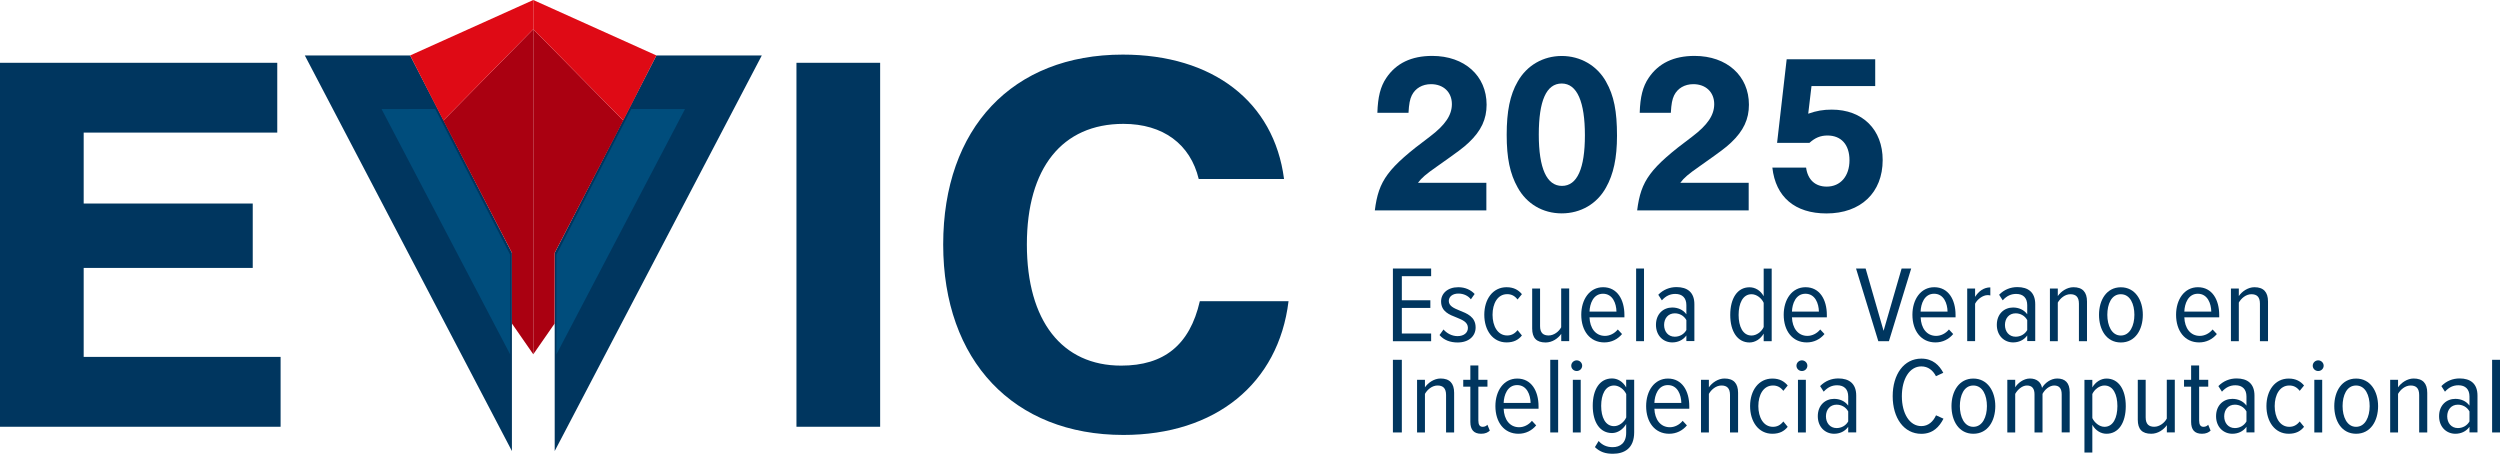 <svg width="314" height="57" viewBox="0 0 314 57" fill="none" xmlns="http://www.w3.org/2000/svg">
<g clip-path="url(#clip0_152_335)">
<path d="M174.949 42.851V33.726H179.751V34.688H176.07V37.714H179.652V38.676H176.07V41.889H179.751V42.858H174.949V42.851Z" fill="#00365F"/>
<path d="M181.306 41.382C181.694 41.844 182.342 42.217 183.066 42.217C183.851 42.217 184.37 41.807 184.37 41.181C184.37 40.465 183.699 40.182 182.96 39.884C182.037 39.526 181.001 39.131 181.001 37.856C181.001 36.872 181.809 36.074 183.158 36.074C184.05 36.074 184.735 36.417 185.216 36.924L184.743 37.595C184.408 37.155 183.836 36.872 183.173 36.872C182.434 36.872 181.969 37.267 181.969 37.804C181.969 38.43 182.601 38.706 183.31 38.996C184.248 39.369 185.338 39.779 185.338 41.129C185.338 42.224 184.469 43.015 183.082 43.015C182.129 43.015 181.359 42.717 180.803 42.083L181.306 41.382Z" fill="#00365F"/>
<path d="M189.225 36.074C190.162 36.074 190.734 36.447 191.153 36.946L190.604 37.617C190.238 37.14 189.819 36.946 189.301 36.946C188.097 36.946 187.464 38.124 187.464 39.533C187.464 40.942 188.097 42.135 189.301 42.135C189.819 42.135 190.238 41.926 190.604 41.464L191.153 42.135C190.734 42.657 190.162 43.007 189.225 43.007C187.487 43.007 186.427 41.486 186.427 39.533C186.427 37.58 187.495 36.074 189.225 36.074Z" fill="#00365F"/>
<path d="M196.092 42.851V41.934C195.688 42.508 194.971 43.015 194.133 43.015C192.99 43.015 192.441 42.456 192.441 41.248V36.238H193.432V40.957C193.432 41.829 193.851 42.135 194.507 42.135C195.162 42.135 195.795 41.658 196.084 41.106V36.231H197.09V42.843H196.084L196.092 42.851Z" fill="#00365F"/>
<path d="M201.351 36.074C203.127 36.074 204.026 37.632 204.026 39.563V39.861H199.644C199.689 41.188 200.383 42.187 201.587 42.187C202.174 42.187 202.776 41.896 203.195 41.382L203.729 41.956C203.18 42.612 202.41 43.007 201.503 43.007C199.697 43.007 198.607 41.553 198.607 39.533C198.607 37.617 199.644 36.074 201.351 36.074ZM199.644 39.138H203.028C203.012 38.124 202.563 36.894 201.336 36.894C200.108 36.894 199.674 38.169 199.644 39.138Z" fill="#00365F"/>
<path d="M205.497 42.851V33.726H206.488V42.851H205.497Z" fill="#00365F"/>
<path d="M211.808 42.851V42.135C211.373 42.739 210.718 43.007 210.032 43.007C208.942 43.007 207.989 42.187 207.989 40.801C207.989 39.414 208.927 38.624 210.032 38.624C210.718 38.624 211.389 38.885 211.808 39.474V38.325C211.808 37.423 211.305 36.917 210.421 36.917C209.788 36.917 209.247 37.148 208.729 37.722L208.279 37.021C208.919 36.365 209.72 36.059 210.573 36.059C211.915 36.059 212.814 36.7 212.814 38.206V42.836H211.808V42.851ZM211.808 40.204C211.503 39.645 210.939 39.354 210.352 39.354C209.514 39.354 209.011 39.995 209.011 40.816C209.011 41.636 209.514 42.291 210.352 42.291C210.939 42.291 211.503 42.001 211.808 41.457V40.197V40.204Z" fill="#00365F"/>
<path d="M221.518 42.851V41.904C221.129 42.575 220.451 43.015 219.742 43.015C218.233 43.015 217.318 41.636 217.318 39.556C217.318 37.476 218.21 36.082 219.742 36.082C220.428 36.082 221.114 36.462 221.518 37.207V33.733H222.524V42.858H221.518V42.851ZM221.518 38.035C221.266 37.461 220.634 36.954 219.994 36.954C218.888 36.954 218.37 38.117 218.37 39.556C218.37 40.994 218.888 42.142 219.994 42.142C220.634 42.142 221.266 41.65 221.518 41.076V38.035Z" fill="#00365F"/>
<path d="M226.777 36.074C228.553 36.074 229.452 37.632 229.452 39.563V39.861H225.07C225.115 41.188 225.809 42.187 227.013 42.187C227.6 42.187 228.202 41.896 228.621 41.382L229.155 41.956C228.606 42.612 227.836 43.007 226.929 43.007C225.123 43.007 224.033 41.553 224.033 39.533C224.033 37.617 225.07 36.074 226.777 36.074ZM225.07 39.138H228.454C228.438 38.124 227.989 36.894 226.762 36.894C225.535 36.894 225.1 38.169 225.07 39.138Z" fill="#00365F"/>
<path d="M235.915 42.851L233.118 33.726H234.322L236.578 41.553L238.842 33.726H240.046L237.249 42.851H235.923H235.915Z" fill="#00365F"/>
<path d="M242.943 36.074C244.718 36.074 245.618 37.632 245.618 39.563V39.861H241.235C241.281 41.188 241.975 42.187 243.179 42.187C243.766 42.187 244.368 41.896 244.787 41.382L245.321 41.956C244.772 42.612 244.002 43.007 243.095 43.007C241.289 43.007 240.199 41.553 240.199 39.533C240.199 37.617 241.235 36.074 242.943 36.074ZM241.228 39.138H244.612C244.597 38.124 244.147 36.894 242.92 36.894C241.693 36.894 241.258 38.169 241.228 39.138Z" fill="#00365F"/>
<path d="M247.081 42.851V36.238H248.072V37.289C248.506 36.589 249.162 36.096 249.985 36.096V37.11C249.871 37.081 249.764 37.066 249.65 37.066C249.032 37.066 248.346 37.602 248.072 38.147V42.843H247.081V42.851Z" fill="#00365F"/>
<path d="M254.619 42.851V42.135C254.185 42.739 253.529 43.007 252.843 43.007C251.753 43.007 250.801 42.187 250.801 40.801C250.801 39.414 251.738 38.624 252.843 38.624C253.529 38.624 254.2 38.885 254.619 39.474V38.325C254.619 37.423 254.116 36.917 253.232 36.917C252.599 36.917 252.058 37.148 251.54 37.722L251.09 37.021C251.73 36.365 252.531 36.059 253.384 36.059C254.726 36.059 255.625 36.7 255.625 38.206V42.836H254.619V42.851ZM254.619 40.204C254.314 39.645 253.75 39.354 253.163 39.354C252.325 39.354 251.822 39.995 251.822 40.816C251.822 41.636 252.325 42.291 253.163 42.291C253.75 42.291 254.314 42.001 254.619 41.457V40.197V40.204Z" fill="#00365F"/>
<path d="M261.113 42.851V38.147C261.113 37.274 260.709 36.954 260.038 36.954C259.367 36.954 258.765 37.461 258.46 38.005V42.851H257.47V36.238H258.46V37.185C258.849 36.611 259.611 36.074 260.419 36.074C261.563 36.074 262.127 36.678 262.127 37.871V42.851H261.12H261.113Z" fill="#00365F"/>
<path d="M263.636 39.541C263.636 37.677 264.588 36.082 266.379 36.082C268.171 36.082 269.139 37.684 269.139 39.541C269.139 41.397 268.201 43.015 266.379 43.015C264.558 43.015 263.636 41.397 263.636 39.541ZM268.079 39.541C268.079 38.214 267.561 36.954 266.372 36.954C265.183 36.954 264.68 38.214 264.68 39.541C264.68 40.868 265.213 42.142 266.372 42.142C267.53 42.142 268.079 40.883 268.079 39.541Z" fill="#00365F"/>
<path d="M276.059 36.074C277.835 36.074 278.734 37.632 278.734 39.563V39.861H274.352C274.397 41.188 275.091 42.187 276.295 42.187C276.882 42.187 277.484 41.896 277.903 41.382L278.437 41.956C277.888 42.612 277.118 43.007 276.211 43.007C274.405 43.007 273.315 41.553 273.315 39.533C273.315 37.617 274.352 36.074 276.059 36.074ZM274.352 39.138H277.736C277.721 38.124 277.271 36.894 276.044 36.894C274.817 36.894 274.382 38.169 274.352 39.138Z" fill="#00365F"/>
<path d="M283.848 42.851V38.147C283.848 37.274 283.444 36.954 282.774 36.954C282.103 36.954 281.501 37.461 281.196 38.005V42.851H280.205V36.238H281.196V37.185C281.585 36.611 282.347 36.074 283.155 36.074C284.298 36.074 284.862 36.678 284.862 37.871V42.851H283.856H283.848Z" fill="#00365F"/>
<path d="M174.949 54.316V45.191H176.07V54.316H174.949Z" fill="#00365F"/>
<path d="M181.626 54.316V49.612C181.626 48.74 181.222 48.419 180.551 48.419C179.88 48.419 179.278 48.926 178.973 49.471V54.316H177.983V47.704H178.973V48.651C179.362 48.077 180.124 47.54 180.932 47.54C182.075 47.54 182.639 48.144 182.639 49.336V54.316H181.633H181.626Z" fill="#00365F"/>
<path d="M184.675 52.989V48.569H183.783V47.704H184.675V45.9H185.681V47.704H186.824V48.569H185.681V52.81C185.681 53.317 185.833 53.608 186.229 53.608C186.481 53.608 186.694 53.496 186.816 53.347L187.121 54.085C186.885 54.316 186.549 54.48 186.031 54.48C185.109 54.48 184.675 53.973 184.675 52.989Z" fill="#00365F"/>
<path d="M190.566 47.547C192.342 47.547 193.241 49.105 193.241 51.036V51.334H188.859C188.905 52.661 189.598 53.66 190.802 53.66C191.389 53.66 191.991 53.37 192.411 52.855L192.944 53.429C192.395 54.085 191.626 54.48 190.719 54.48C188.912 54.48 187.822 53.026 187.822 51.006C187.822 49.09 188.859 47.547 190.566 47.547ZM188.859 50.611H192.243C192.228 49.597 191.778 48.367 190.551 48.367C189.324 48.367 188.889 49.642 188.859 50.611Z" fill="#00365F"/>
<path d="M194.712 54.316V45.191H195.703V54.316H194.712Z" fill="#00365F"/>
<path d="M197.349 45.929C197.349 45.557 197.67 45.259 198.035 45.259C198.401 45.259 198.721 45.557 198.721 45.929C198.721 46.302 198.416 46.6 198.035 46.6C197.654 46.6 197.349 46.302 197.349 45.929ZM197.548 54.316V47.704H198.538V54.316H197.548Z" fill="#00365F"/>
<path d="M200.794 55.397C201.244 55.904 201.816 56.165 202.555 56.165C203.477 56.165 204.247 55.643 204.247 54.368V53.258C203.858 53.929 203.18 54.391 202.471 54.391C200.962 54.391 200.048 53.049 200.048 50.969C200.048 48.889 200.939 47.532 202.471 47.532C203.157 47.532 203.828 47.913 204.247 48.658V47.696H205.253V54.294C205.253 56.337 203.996 56.992 202.578 56.992C201.671 56.992 200.97 56.784 200.322 56.158L200.787 55.39L200.794 55.397ZM204.255 49.5C204.003 48.926 203.371 48.419 202.73 48.419C201.625 48.419 201.107 49.553 201.107 50.977C201.107 52.4 201.625 53.526 202.73 53.526C203.371 53.526 204.003 53.004 204.255 52.43V49.5Z" fill="#00365F"/>
<path d="M209.498 47.547C211.274 47.547 212.174 49.105 212.174 51.036V51.334H207.791C207.837 52.661 208.531 53.66 209.735 53.66C210.322 53.66 210.924 53.37 211.343 52.855L211.876 53.429C211.328 54.085 210.558 54.48 209.651 54.48C207.845 54.48 206.755 53.026 206.755 51.006C206.755 49.09 207.791 47.547 209.498 47.547ZM207.791 50.611H211.175C211.16 49.597 210.71 48.367 209.483 48.367C208.256 48.367 207.822 49.642 207.791 50.611Z" fill="#00365F"/>
<path d="M217.288 54.316V49.612C217.288 48.74 216.884 48.419 216.213 48.419C215.542 48.419 214.94 48.926 214.635 49.471V54.316H213.645V47.704H214.635V48.651C215.024 48.077 215.786 47.54 216.594 47.54C217.738 47.54 218.302 48.144 218.302 49.336V54.316H217.295H217.288Z" fill="#00365F"/>
<path d="M222.608 47.547C223.545 47.547 224.117 47.92 224.536 48.419L223.987 49.09C223.622 48.613 223.202 48.419 222.684 48.419C221.48 48.419 220.847 49.597 220.847 51.006C220.847 52.415 221.48 53.608 222.684 53.608C223.202 53.608 223.622 53.399 223.987 52.937L224.536 53.608C224.117 54.13 223.545 54.48 222.608 54.48C220.87 54.48 219.811 52.959 219.811 51.006C219.811 49.053 220.878 47.547 222.608 47.547Z" fill="#00365F"/>
<path d="M225.634 45.929C225.634 45.557 225.954 45.259 226.32 45.259C226.685 45.259 227.006 45.557 227.006 45.929C227.006 46.302 226.701 46.6 226.32 46.6C225.939 46.6 225.634 46.302 225.634 45.929ZM225.824 54.316V47.704H226.815V54.316H225.824Z" fill="#00365F"/>
<path d="M232.135 54.316V53.608C231.701 54.212 231.045 54.48 230.359 54.48C229.269 54.48 228.316 53.66 228.316 52.274C228.316 50.887 229.254 50.097 230.359 50.097C231.045 50.097 231.716 50.358 232.135 50.947V49.799C232.135 48.897 231.632 48.39 230.748 48.39C230.115 48.39 229.574 48.621 229.056 49.195L228.606 48.494C229.246 47.838 230.047 47.532 230.9 47.532C232.242 47.532 233.141 48.173 233.141 49.679V54.309H232.135V54.316ZM232.135 51.677C231.83 51.118 231.266 50.827 230.679 50.827C229.841 50.827 229.338 51.468 229.338 52.288C229.338 53.109 229.841 53.765 230.679 53.765C231.266 53.765 231.83 53.474 232.135 52.93V51.67V51.677Z" fill="#00365F"/>
<path d="M237.722 49.761C237.722 47.025 239.124 45.042 241.319 45.042C242.76 45.042 243.575 45.877 244.078 46.824L243.156 47.249C242.775 46.511 242.165 46.019 241.319 46.019C239.833 46.019 238.873 47.607 238.873 49.769C238.873 51.931 239.841 53.519 241.319 53.519C242.203 53.519 242.813 52.944 243.164 52.162L244.101 52.587C243.583 53.601 242.783 54.488 241.319 54.488C239.124 54.488 237.722 52.49 237.722 49.769V49.761Z" fill="#00365F"/>
<path d="M245.107 51.006C245.107 49.143 246.06 47.547 247.851 47.547C249.642 47.547 250.61 49.15 250.61 51.006C250.61 52.862 249.673 54.48 247.851 54.48C246.029 54.48 245.107 52.862 245.107 51.006ZM249.558 51.006C249.558 49.679 249.04 48.419 247.851 48.419C246.662 48.419 246.159 49.679 246.159 51.006C246.159 52.333 246.693 53.608 247.851 53.608C249.01 53.608 249.558 52.348 249.558 51.006Z" fill="#00365F"/>
<path d="M258.948 54.316V49.53C258.948 48.815 258.659 48.419 258.011 48.419C257.409 48.419 256.807 48.941 256.54 49.471V54.316H255.534V49.53C255.534 48.815 255.236 48.419 254.581 48.419C253.979 48.419 253.407 48.941 253.11 49.471V54.316H252.119V47.704H253.11V48.651C253.392 48.158 254.147 47.54 254.954 47.54C255.823 47.54 256.357 48.017 256.479 48.718C256.814 48.114 257.569 47.54 258.384 47.54C259.375 47.54 259.954 48.077 259.954 49.262V54.309H258.948V54.316Z" fill="#00365F"/>
<path d="M262.797 56.836H261.806V47.711H262.797V48.658C263.186 47.987 263.864 47.547 264.573 47.547C266.097 47.547 266.997 48.926 266.997 51.006C266.997 53.086 266.105 54.48 264.573 54.48C263.887 54.48 263.216 54.1 262.797 53.355V56.828V56.836ZM264.322 48.419C263.689 48.419 263.064 48.911 262.797 49.486V52.512C263.064 53.086 263.689 53.608 264.322 53.608C265.427 53.608 265.945 52.445 265.945 51.006C265.945 49.568 265.427 48.419 264.322 48.419Z" fill="#00365F"/>
<path d="M272.157 54.316V53.399C271.753 53.973 271.036 54.48 270.198 54.48C269.055 54.48 268.506 53.921 268.506 52.713V47.704H269.497V52.423C269.497 53.295 269.916 53.601 270.571 53.601C271.227 53.601 271.859 53.123 272.149 52.572V47.696H273.155V54.309H272.149L272.157 54.316Z" fill="#00365F"/>
<path d="M275.205 52.989V48.569H274.314V47.704H275.205V45.9H276.211V47.704H277.355V48.569H276.211V52.81C276.211 53.317 276.364 53.608 276.76 53.608C277.012 53.608 277.225 53.496 277.347 53.347L277.652 54.085C277.416 54.316 277.08 54.48 276.562 54.48C275.64 54.48 275.205 53.973 275.205 52.989Z" fill="#00365F"/>
<path d="M282.156 54.316V53.608C281.722 54.212 281.066 54.48 280.381 54.48C279.291 54.48 278.338 53.66 278.338 52.274C278.338 50.887 279.275 50.097 280.381 50.097C281.066 50.097 281.737 50.358 282.156 50.947V49.799C282.156 48.897 281.653 48.39 280.769 48.39C280.137 48.39 279.596 48.621 279.077 49.195L278.628 48.494C279.268 47.838 280.068 47.532 280.922 47.532C282.263 47.532 283.162 48.173 283.162 49.679V54.309H282.156V54.316ZM282.156 51.677C281.852 51.118 281.288 50.827 280.701 50.827C279.862 50.827 279.359 51.468 279.359 52.288C279.359 53.109 279.862 53.765 280.701 53.765C281.288 53.765 281.852 53.474 282.156 52.93V51.67V51.677Z" fill="#00365F"/>
<path d="M287.461 47.547C288.399 47.547 288.97 47.92 289.389 48.419L288.841 49.09C288.475 48.613 288.056 48.419 287.537 48.419C286.333 48.419 285.701 49.597 285.701 51.006C285.701 52.415 286.333 53.608 287.537 53.608C288.056 53.608 288.475 53.399 288.841 52.937L289.389 53.608C288.97 54.13 288.399 54.48 287.461 54.48C285.723 54.48 284.664 52.959 284.664 51.006C284.664 49.053 285.731 47.547 287.461 47.547Z" fill="#00365F"/>
<path d="M290.479 45.929C290.479 45.557 290.799 45.259 291.165 45.259C291.531 45.259 291.851 45.557 291.851 45.929C291.851 46.302 291.546 46.6 291.165 46.6C290.784 46.6 290.479 46.302 290.479 45.929ZM290.678 54.316V47.704H291.668V54.316H290.678Z" fill="#00365F"/>
<path d="M293.185 51.006C293.185 49.143 294.138 47.547 295.929 47.547C297.72 47.547 298.688 49.15 298.688 51.006C298.688 52.862 297.75 54.48 295.929 54.48C294.107 54.48 293.185 52.862 293.185 51.006ZM297.629 51.006C297.629 49.679 297.11 48.419 295.921 48.419C294.732 48.419 294.229 49.679 294.229 51.006C294.229 52.333 294.763 53.608 295.921 53.608C297.08 53.608 297.629 52.348 297.629 51.006Z" fill="#00365F"/>
<path d="M303.848 54.316V49.612C303.848 48.74 303.444 48.419 302.773 48.419C302.102 48.419 301.5 48.926 301.195 49.471V54.316H300.205V47.704H301.195V48.651C301.584 48.077 302.346 47.54 303.154 47.54C304.298 47.54 304.862 48.144 304.862 49.336V54.316H303.855H303.848Z" fill="#00365F"/>
<path d="M310.166 54.316V53.608C309.732 54.212 309.076 54.48 308.39 54.48C307.3 54.48 306.348 53.66 306.348 52.274C306.348 50.887 307.285 50.097 308.39 50.097C309.076 50.097 309.747 50.358 310.166 50.947V49.799C310.166 48.897 309.663 48.39 308.779 48.39C308.147 48.39 307.605 48.621 307.087 49.195L306.637 48.494C307.278 47.838 308.078 47.532 308.932 47.532C310.273 47.532 311.172 48.173 311.172 49.679V54.309H310.166V54.316ZM310.166 51.677C309.861 51.118 309.297 50.827 308.711 50.827C307.872 50.827 307.369 51.468 307.369 52.288C307.369 53.109 307.872 53.765 308.711 53.765C309.297 53.765 309.861 53.474 310.166 52.93V51.67V51.677Z" fill="#00365F"/>
<path d="M313.009 54.316V45.191H314V54.316H313.009Z" fill="#00365F"/>
<path d="M186.687 26.427H172.678C173.15 22.655 174.294 21.105 179.591 17.161C181.534 15.693 182.357 14.455 182.357 13.076C182.357 11.577 181.298 10.571 179.736 10.571C178.646 10.571 177.762 11.085 177.32 11.98C177.083 12.472 176.969 13.046 176.908 14.164H172.998C173.059 12.181 173.379 10.884 174.118 9.788C175.353 7.947 177.266 7.022 179.888 7.022C183.95 7.022 186.717 9.527 186.717 13.15C186.717 14.962 186.039 16.431 184.484 17.899C183.752 18.593 183.188 18.995 180.513 20.889C179.073 21.895 178.569 22.327 178.097 22.961H186.687V26.413V26.427Z" fill="#00365F"/>
<path d="M201.717 10.258C202.715 12.01 203.096 13.97 203.096 17.049C203.096 19.845 202.654 21.887 201.717 23.55C200.596 25.593 198.538 26.8 196.153 26.8C193.767 26.8 191.74 25.593 190.619 23.55C189.651 21.82 189.24 19.867 189.24 16.93C189.24 13.993 189.651 11.92 190.619 10.251C191.77 8.208 193.828 7.03 196.153 7.03C198.477 7.03 200.566 8.208 201.717 10.251V10.258ZM193.272 16.9C193.272 21.157 194.27 23.349 196.183 23.349C198.096 23.349 199.064 21.164 199.064 16.99C199.064 12.815 198.096 10.489 196.153 10.489C194.209 10.489 193.272 12.673 193.272 16.908V16.9Z" fill="#00365F"/>
<path d="M219.635 26.427H205.627C206.099 22.655 207.242 21.105 212.54 17.161C214.483 15.693 215.306 14.455 215.306 13.076C215.306 11.577 214.247 10.571 212.684 10.571C211.594 10.571 210.71 11.085 210.268 11.98C210.032 12.472 209.918 13.046 209.857 14.164H205.947C206.008 12.181 206.328 10.884 207.067 9.788C208.302 7.947 210.215 7.022 212.837 7.022C216.899 7.022 219.666 9.527 219.666 13.15C219.666 14.962 218.988 16.431 217.433 17.899C216.701 18.593 216.137 18.995 213.462 20.889C212.021 21.895 211.518 22.327 211.046 22.961H219.635V26.413V26.427Z" fill="#00365F"/>
<path d="M227.105 14.284C228.164 13.911 228.987 13.769 230.077 13.769C233.934 13.769 236.464 16.274 236.464 20.098C236.464 24.184 233.728 26.808 229.406 26.808C225.435 26.808 223.019 24.735 222.608 21.053H226.846C227.051 22.581 227.996 23.438 229.437 23.438C231.175 23.438 232.295 22.111 232.295 20.128C232.295 18.145 231.236 17.02 229.528 17.02C228.644 17.02 227.966 17.31 227.265 17.944H223.202L224.407 7.44H235.527V10.81H227.524L227.112 14.291L227.105 14.284Z" fill="#00365F"/>
<path d="M38.284 6.963H51.515L64.297 31.758V56.65L38.284 6.963Z" fill="#00365F"/>
<path d="M47.925 13.702L54.663 13.687L64.076 31.989V44.513L47.925 13.702Z" fill="#004D7C"/>
<path d="M55.677 15.133L57.11 13.687L66.98 3.668V44.498L64.305 40.644L64.297 31.758L55.677 15.133Z" fill="#AA0011"/>
<path d="M66.98 0V3.668L57.11 13.687L55.677 15.133L51.515 6.963L66.98 0Z" fill="#DF0A15"/>
<path d="M95.683 6.963H82.444L69.67 31.758V56.65L95.683 6.963Z" fill="#00365F"/>
<path d="M86.034 13.702L79.296 13.687L69.884 31.989V44.513L86.034 13.702Z" fill="#004D7C"/>
<path d="M78.29 15.133L76.858 13.687L66.98 3.668V44.498L69.655 40.644L69.67 31.758L78.29 15.133Z" fill="#AA0011"/>
<path d="M66.98 0V3.668L76.858 13.687L78.29 15.133L82.444 6.963L66.98 0Z" fill="#DF0A15"/>
<path d="M34.824 16.654H10.51V25.563H31.744V33.651H10.51V44.826H35.243V53.601H0V7.887H34.824V16.662V16.654Z" fill="#00365F"/>
<path d="M110.546 53.601H100.035V7.887H110.546V53.601Z" fill="#00365F"/>
<path d="M150.56 22.484C149.508 18.1 146.078 15.558 141.101 15.558C133.396 15.558 128.975 21.112 128.975 30.707C128.975 40.301 133.388 45.922 140.819 45.922C146.215 45.922 149.439 43.32 150.697 37.834H161.84C160.582 48.181 152.663 54.629 141.101 54.629C127.298 54.629 118.465 45.311 118.465 30.707C118.465 16.102 127.153 6.858 141.025 6.858C152.305 6.858 160.018 12.755 161.276 22.484H150.552H150.56Z" fill="#00365F"/>
</g>
<defs>
<clipPath id="clip0_152_335">
<rect width="314" height="57" fill="white"/>
</clipPath>
</defs>
</svg>
